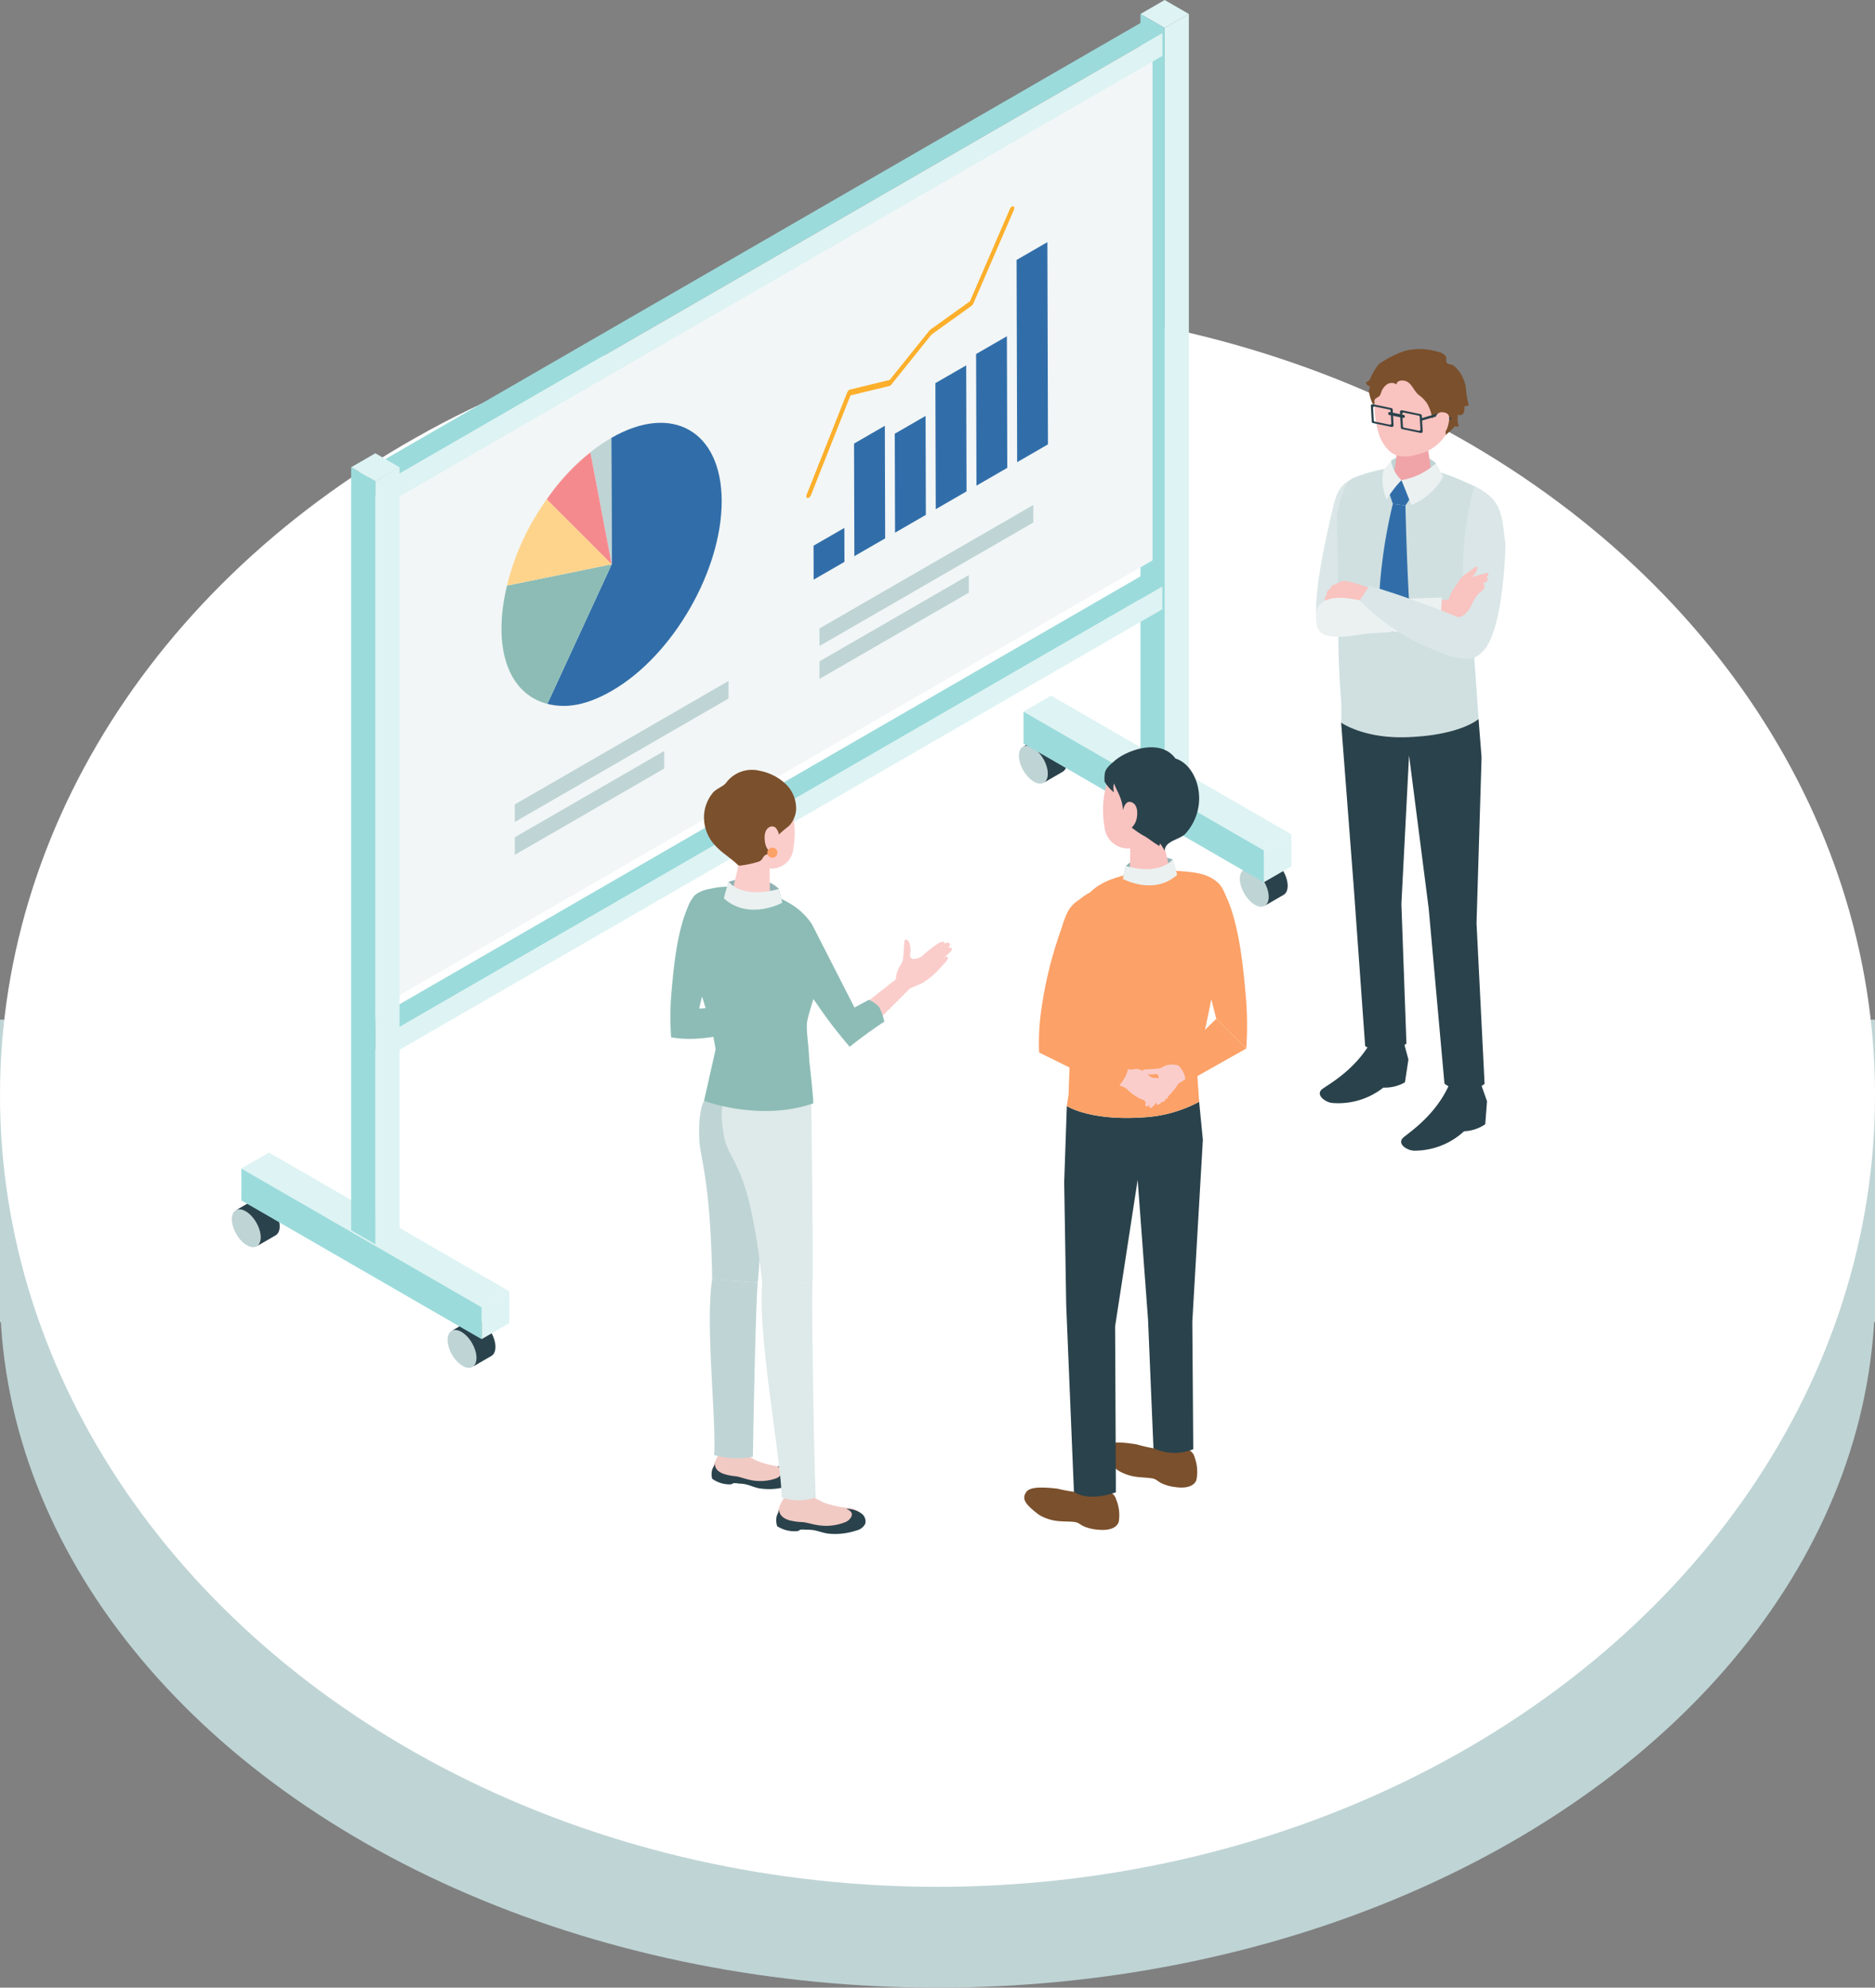 <svg xmlns="http://www.w3.org/2000/svg" width="186" height="197.126" viewBox="0 0 186 197.126">
  <rect x="0" y="0" width="186" height="197.126" fill="#808080" stroke="none"/>
  <g id="グループ_19075" data-name="グループ 19075" transform="translate(12072 -1023.874)">
    <g id="グループ_19043" data-name="グループ 19043" transform="translate(-12281 -2427)">
      <ellipse id="楕円形_70" data-name="楕円形 70" cx="93" cy="69" rx="93" ry="69" transform="translate(209 3510)" fill="#bfd4d5"/>
      <rect id="長方形_118" data-name="長方形 118" width="186" height="30" transform="translate(209 3552)" fill="#bfd4d5"/>
      <ellipse id="楕円形_54" data-name="楕円形 54" cx="93" cy="78.5" rx="93" ry="78.5" transform="translate(209 3481)" fill="#fff"/>
    </g>
    <g id="グループ_19048" data-name="グループ 19048" transform="translate(-12342.332 -180.126)">
      <g id="グループ_1752" data-name="グループ 1752" transform="translate(293.332 1204)">
        <g id="グループ_1722" data-name="グループ 1722" transform="translate(107.543 34.612)">
          <path id="パス_4801" data-name="パス 4801" d="M383.811,580.468s-.955-.988,1.1-10.024c.705-3.107.753-3.947,3.167-4.793,2.092,2.5-1.527,15.042-1.527,15.042Z" transform="translate(-383.582 -553.153)" fill="#dae6e7"/>
          <path id="パス_4802" data-name="パス 4802" d="M403.13,588.553l-.482-6.792,1.482-13.443a2.6,2.6,0,0,0-1.534-2.91c-2.906-1.316-6.308-2.949-11.8-.794-.752.3-1.033,1.2-1.293,1.965a8.055,8.055,0,0,0-.428,2.868l.06,1.666.081,9.532c.017,2.014.118,4,.261,6.009.063.883.018,2.248.018,2.248s1.652,1.473,6.548,1.447C401.378,590.321,403.13,588.553,403.13,588.553Z" transform="translate(-386.994 -551.857)" fill="#d0e0e1"/>
          <path id="パス_4803" data-name="パス 4803" d="M413.868,725.422l.6,1.7-.177,2.285a4.03,4.03,0,0,1-2.1.694,7.259,7.259,0,0,1-4.923,1.925c-.611.013-1.665-.565-1.209-1.19.281-.386,3.235-2.07,4.708-5.472A14.685,14.685,0,0,1,413.868,725.422Z" transform="translate(-397.499 -652.52)" fill="#2a424b"/>
          <path id="パス_4804" data-name="パス 4804" d="M392.9,714.033l.475,1.741-.345,2.264a4.01,4.01,0,0,1-2.144.524,7.215,7.215,0,0,1-5.05,1.525c-.61-.036-1.619-.7-1.119-1.284.309-.362,3.378-1.8,5.1-5.079A14.72,14.72,0,0,1,392.9,714.033Z" transform="translate(-384.202 -645.311)" fill="#2a424b"/>
          <path id="パス_4805" data-name="パス 4805" d="M403.272,560.852a3.722,3.722,0,0,1,4.461.251,7.131,7.131,0,0,0,.217,1.038l-2.229.8-2.393-.338A12.852,12.852,0,0,1,403.272,560.852Z" transform="translate(-395.821 -549.778)" fill="#bfd4d5"/>
          <path id="パス_4806" data-name="パス 4806" d="M405.8,556.164c.96,0,1.469.54,1.469,1.008l.486,3.133c-.044.543-.967.982-2.06.982s-1.943-.44-1.9-.982l.473-3.275C404.31,556.553,404.842,556.164,405.8,556.164Z" transform="translate(-396.159 -547.249)" fill="#f0a4a8"/>
          <path id="パス_4807" data-name="パス 4807" d="M403.18,535.93c2.732.02,3.485,2.072,3.485,4.56a4.336,4.336,0,0,1-3.227,4.558c-1.334.389-2.992.736-4.007-1.819a9.938,9.938,0,0,1-.247-5.183C399.476,537.154,400.449,535.909,403.18,535.93Z" transform="translate(-393.143 -534.655)" fill="#f9c3c0"/>
          <path id="パス_4808" data-name="パス 4808" d="M402.691,568.146l1.263-1.14.974,1.652-.579.854-1.254-.154Z" transform="translate(-395.471 -553.997)" fill="#316ea9"/>
          <path id="パス_4809" data-name="パス 4809" d="M401.41,573.236l1.254.154s.1,5.336.438,10.888c.031.508-1.761,1.7-1.761,1.7s-1.37-1.3-1.357-1.8A51.347,51.347,0,0,1,401.41,573.236Z" transform="translate(-393.786 -557.874)" fill="#316ea9"/>
          <path id="パス_4810" data-name="パス 4810" d="M399.734,536.083c-.072-.216.205-.384.432-.4,1.006-.06,1.118.887,1.742,1.424a3.086,3.086,0,0,1,.851.877,4.012,4.012,0,0,1,.494,1.5c.338-.937,1.617,1.383,1.288,1.644.093-.074,1.035-.9.949-.936a.778.778,0,0,0,.4.045,2.5,2.5,0,0,1-.085-1.19.383.383,0,0,0,.557-.151,1.108,1.108,0,0,0,.062-.653.925.925,0,0,0,.441-.118,12.319,12.319,0,0,1-.293-1.861,3.571,3.571,0,0,0-1.223-2.09c-.192-.108-.511-.082-.646-.248s.037-.51-.164-.728a1.482,1.482,0,0,0-.767-.378,6.032,6.032,0,0,0-3.287-.063,10.11,10.11,0,0,0-2.031.972,3.112,3.112,0,0,0-.546.378,6.2,6.2,0,0,0-.8,1.392.819.819,0,0,1-.445.37.827.827,0,0,0,.162.267.282.282,0,0,0,.284.078,1.181,1.181,0,0,0-.078.845,4.259,4.259,0,0,0,.281.872c.032.069.117.129.181.086s.051-.1.044-.161a.44.44,0,0,1,.039-.327.378.378,0,0,1,.094-.076l.291-.191c.178-.117.2-.4.3-.587a1.561,1.561,0,0,1,.422-.55A.854.854,0,0,1,399.734,536.083Z" transform="translate(-391.719 -532.554)" fill="#7b502c"/>
          <path id="パス_4811" data-name="パス 4811" d="M403.625,649.973l.5-16.423-.3-3.815s-1.776,1.62-7.085,1.8c-4.367.144-6.548-1.447-6.548-1.447l1.258,16.386,1.127,15.7a3.141,3.141,0,0,0,1.928.465,3.283,3.283,0,0,0,2.166-.719l-.5-13.839.76-14.74,1.95,15.191,1.562,17.364a3.174,3.174,0,0,0,1.969.666,3.362,3.362,0,0,0,2.012-.637Z" transform="translate(-387.696 -593.038)" fill="#2a424b"/>
          <path id="パス_4812" data-name="パス 4812" d="M406.036,564.229s.52,1.28.974,2.455a6.216,6.216,0,0,0,3.176-2.831c-.3-.48-.722-1.308-.722-1.308A6.8,6.8,0,0,1,406.036,564.229Z" transform="translate(-397.552 -551.22)" fill="#ebf1f1"/>
          <path id="パス_4813" data-name="パス 4813" d="M424.55,591.035s-.434-1.916-1.148-4.763a28.574,28.574,0,0,0,1,6.119Z" transform="translate(-408.361 -565.988)" fill="#004595"/>
          <path id="パス_4814" data-name="パス 4814" d="M402.954,563.816a3.366,3.366,0,0,1-1.033-1.935s-.486.637-.758.965a4.86,4.86,0,0,0,.325,2.886,10.8,10.8,0,0,1,1.466-1.916" transform="translate(-394.471 -550.807)" fill="#ebf1f1"/>
          <path id="パス_4815" data-name="パス 4815" d="M420.392,583.6l.723-4.836a32.612,32.612,0,0,1,1.069-10.2c2.793,1.327,2.728,2.847,3.108,5.816,0,0-.163,8.716-2.33,10.646C421.069,586.966,420.392,583.6,420.392,583.6Z" transform="translate(-406.487 -554.966)" fill="#dae6e7"/>
          <path id="パス_4816" data-name="パス 4816" d="M417.556,591.239a2.081,2.081,0,0,1,.728-.772l.964-.7a.176.176,0,0,1,.121-.047c.1.013.1.152.069.245a1.661,1.661,0,0,1-.58.8l1.621-.445a.264.264,0,0,1-.127.422.272.272,0,0,1,.063.411.785.785,0,0,1-.42.222.383.383,0,0,1,.094.543,2.242,2.242,0,0,1-.452.427c-.707.64-.792,1.8-1.7,2.276-.6.31-1.279-.031-1.906.023-.1.008-.338.115-.419.082-.143-.056-.1-.328-.1-.465a11.843,11.843,0,0,1,.08-1.24,7.9,7.9,0,0,0,.9-.028.168.168,0,0,0,.078-.02.164.164,0,0,0,.052-.073,4.606,4.606,0,0,1,.371-.825C417.172,591.792,417.378,591.525,417.556,591.239Z" transform="translate(-403.444 -568.135)" fill="#f9c3c0"/>
          <path id="パス_4817" data-name="パス 4817" d="M387.212,593.635c-.057.03-.114.062-.169.1a1.078,1.078,0,0,1-.275.12.371.371,0,0,0-.239.123,1.237,1.237,0,0,0-.073.163c-.094.193-.358.288-.39.5-.008.057,0,.115-.01.171a.659.659,0,0,1-.091.182c-.054.094-.158.382-.073.483.066.078.363-.017.47-.032.378-.055.758-.1,1.14-.122a4.732,4.732,0,0,1,2.2.329,5.864,5.864,0,0,0,.619-1.487c0-.022-1.414-.469-1.546-.508a5.4,5.4,0,0,0-.8-.177A1.171,1.171,0,0,0,387.212,593.635Z" transform="translate(-384.995 -570.464)" fill="#f9c3c0"/>
          <path id="パス_4818" data-name="パス 4818" d="M395.87,600.888l.194-3.052-8.185.273s-4.289-1.146-4.309,1.515c-.006.833.118,1.429.539,1.728,1.155.819,3.918.063,5.049.011C392.421,601.213,395.87,600.888,395.87,600.888Z" transform="translate(-383.569 -573.184)" fill="#ebf1f1"/>
          <path id="パス_4819" data-name="パス 4819" d="M395.064,596.16l.979-1.465s2.612.814,3.419,1.11c1.966.72,3.638,1.3,5.569,2.111,1,.418,2.259.786,2.15,2.5-.2,3.112-4.542.682-5.982.122A21.377,21.377,0,0,1,395.064,596.16Z" transform="translate(-390.724 -571.23)" fill="#dae6e7"/>
          <g id="グループ_1720" data-name="グループ 1720" transform="translate(10.513 6.367)">
            <path id="パス_4820" data-name="パス 4820" d="M411.41,549.9l1.667-.484.013.242-1.667.484Z" transform="translate(-411.41 -549.416)" fill="#2a424b"/>
            <path id="パス_4821" data-name="パス 4821" d="M415.824,549.416l1.081.415c.084-.017.154.021.158.086h0c0,.069-.067.14-.156.159l-1.069-.417Z" transform="translate(-414.157 -549.416)" fill="#2a424b"/>
          </g>
          <g id="グループ_1721" data-name="グループ 1721" transform="translate(5.443 5.475)">
            <path id="パス_4822" data-name="パス 4822" d="M404.1,549.4l-1.383-.287c-.071-.015-.155.044-.152.105l0,.083a.119.119,0,0,0,.1.107l1.383.287c.071.015.155-.044.152-.105l0-.083A.119.119,0,0,0,404.1,549.4Z" transform="translate(-400.834 -548.336)" fill="#2a424b"/>
            <path id="パス_4823" data-name="パス 4823" d="M407.8,549.168l.088,1.589c0,.082-.107.159-.2.139l-1.83-.38a.158.158,0,0,1-.139-.142l-.088-1.589c0-.082.107-.159.2-.139l1.83.38A.158.158,0,0,1,407.8,549.168Zm-.319.007-1.464-.3c-.075-.016-.164.046-.161.111l.071,1.271a.126.126,0,0,0,.111.114l1.464.3c.075.016.164-.046.161-.111l-.071-1.271A.126.126,0,0,0,407.478,549.175Z" transform="translate(-402.741 -548.043)" fill="#2a424b"/>
            <path id="パス_4824" data-name="パス 4824" d="M400.154,547.58l.088,1.589c0,.082-.107.159-.2.14l-1.83-.381a.157.157,0,0,1-.138-.142l-.088-1.589c0-.082.107-.159.2-.14l1.83.38A.158.158,0,0,1,400.154,547.58Zm-.319.007-1.464-.3c-.075-.015-.164.047-.161.112l.071,1.271a.126.126,0,0,0,.111.114l1.464.3c.075.016.164-.046.161-.112l-.071-1.271A.127.127,0,0,0,399.835,547.586Z" transform="translate(-397.984 -547.054)" fill="#2a424b"/>
          </g>
          <path id="パス_4825" data-name="パス 4825" d="M414.641,549.954s.047-.925.842-.8c.679.1.662.543.466,1.315s-.668,1.138-1.146,1.116S414.641,549.954,414.641,549.954Z" transform="translate(-402.845 -542.876)" fill="#f9c3c0"/>
        </g>
        <g id="グループ_1746" data-name="グループ 1746" transform="translate(0 0)">
          <g id="グループ_1735" data-name="グループ 1735">
            <g id="グループ_1726" data-name="グループ 1726" transform="translate(78.079 68.992)">
              <g id="グループ_1723" data-name="グループ 1723" transform="translate(21.913 16.088)">
                <path id="パス_4826" data-name="パス 4826" d="M366.035,672.758c.546-.316.526-1.372-.044-2.358s-1.476-1.53-2.022-1.214-.526,1.372.044,2.358S365.489,673.074,366.035,672.758Z" transform="translate(-363.572 -668.004)" fill="#bfd4d5"/>
                <path id="パス_4827" data-name="パス 4827" d="M366.509,666.294l-1.886,1.092c.546-.316,1.452.228,2.022,1.214s.59,2.042.044,2.358l1.885-1.092c.546-.316.527-1.372-.044-2.358S367.055,665.978,366.509,666.294Z" transform="translate(-364.226 -666.204)" fill="#2a424b"/>
              </g>
              <g id="グループ_1724" data-name="グループ 1724" transform="translate(0 3.88)">
                <path id="パス_4828" data-name="パス 4828" d="M308,640.428c.546-.316.526-1.372-.044-2.358s-1.476-1.53-2.022-1.214-.526,1.371.044,2.358S307.457,640.744,308,640.428Z" transform="translate(-305.54 -635.674)" fill="#bfd4d5"/>
                <path id="パス_4829" data-name="パス 4829" d="M308.477,633.964l-1.885,1.092c.546-.316,1.451.227,2.022,1.214s.591,2.042.044,2.358l1.886-1.092c.546-.316.526-1.372-.044-2.358S309.024,633.648,308.477,633.964Z" transform="translate(-306.195 -633.874)" fill="#2a424b"/>
              </g>
              <g id="グループ_1725" data-name="グループ 1725" transform="translate(0.453)">
                <path id="パス_4830" data-name="パス 4830" d="M333.315,637.361l-2.742,1.583-23.833-13.76,2.742-1.583Z" transform="translate(-306.739 -623.6)" fill="#def3f3"/>
                <path id="パス_4831" data-name="パス 4831" d="M369.856,661.624l2.742-1.583v3.166l-2.742,1.583Z" transform="translate(-346.022 -646.28)" fill="#def3f3"/>
                <path id="パス_4832" data-name="パス 4832" d="M330.573,641.553l-23.833-13.76v3.166l23.833,13.76Z" transform="translate(-306.739 -626.21)" fill="#9cdbdc"/>
              </g>
            </g>
            <g id="グループ_1727" data-name="グループ 1727" transform="translate(90.132)">
              <path id="パス_4833" data-name="パス 4833" d="M342.265,442.282l-2.4,1.387-2.4-1.387,2.4-1.387Z" transform="translate(-337.46 -440.895)" fill="#def3f3"/>
              <path id="パス_4834" data-name="パス 4834" d="M343.822,445.955l2.4-1.387v75.675l-2.4,1.387Z" transform="translate(-341.419 -443.181)" fill="#def3f3"/>
              <path id="パス_4835" data-name="パス 4835" d="M339.862,445.955l-2.4-1.387v75.675l2.4,1.387Z" transform="translate(-337.46 -443.181)" fill="#9cdbdc"/>
            </g>
            <path id="パス_4836" data-name="パス 4836" d="M136.456,496.89l77.1-44.515v51.241l-77.1,44.515Z" transform="translate(-122.225 -448.04)" fill="#f2f6f6"/>
            <g id="グループ_1728" data-name="グループ 1728" transform="translate(13.527 57.038)">
              <path id="パス_4837" data-name="パス 4837" d="M213.371,593.073l-76.821,44.353-1.956-1.129,76.821-44.353Z" transform="translate(-134.594 -591.944)" fill="#9cdbdc"/>
              <path id="パス_4838" data-name="パス 4838" d="M139.772,639.287l76.821-44.353v2.258l-76.821,44.353Z" transform="translate(-137.817 -593.805)" fill="#def3f3"/>
              <path id="パス_4839" data-name="パス 4839" d="M136.549,710.529l-1.956-1.129v2.258l1.956,1.129Z" transform="translate(-134.594 -665.047)" fill="#8cbcb5"/>
            </g>
            <g id="グループ_1729" data-name="グループ 1729" transform="translate(13.527 2.158)">
              <path id="パス_4840" data-name="パス 4840" d="M213.371,447.738l-76.821,44.353-1.956-1.129,76.821-44.353Z" transform="translate(-134.594 -446.609)" fill="#9cdbdc"/>
              <path id="パス_4841" data-name="パス 4841" d="M139.772,493.952,216.594,449.6v2.258L139.772,496.21Z" transform="translate(-137.817 -448.47)" fill="#def3f3"/>
              <path id="パス_4842" data-name="パス 4842" d="M136.549,565.2l-1.956-1.129v2.258l1.956,1.129Z" transform="translate(-134.594 -519.713)" fill="#8cbcb5"/>
            </g>
            <g id="グループ_1733" data-name="グループ 1733" transform="translate(0 114.304)">
              <g id="グループ_1730" data-name="グループ 1730" transform="translate(20.809 16.506)">
                <ellipse id="楕円形_91" data-name="楕円形 91" cx="1.142" cy="2.063" rx="1.142" ry="2.063" transform="matrix(0.866, -0.501, 0.501, 0.866, 0, 1.754)" fill="#bfd4d5"/>
                <path id="パス_4843" data-name="パス 4843" d="M158.383,787.4,156.5,788.49c.546-.316,1.452.228,2.022,1.214s.59,2.042.044,2.358l1.885-1.092c.546-.316.526-1.372-.044-2.358S158.929,787.083,158.383,787.4Z" transform="translate(-155.508 -787.309)" fill="#2a424b"/>
              </g>
              <g id="グループ_1731" data-name="グループ 1731" transform="translate(0 4.544)">
                <path id="パス_4844" data-name="パス 4844" d="M101.233,762.184c.546-.316.526-1.372-.044-2.358s-1.476-1.53-2.022-1.214-.526,1.372.044,2.358S100.687,762.5,101.233,762.184Z" transform="translate(-98.77 -757.43)" fill="#bfd4d5"/>
                <path id="パス_4845" data-name="パス 4845" d="M101.707,755.72l-1.886,1.092c.546-.316,1.452.227,2.022,1.214s.59,2.042.044,2.358l1.886-1.092c.546-.316.526-1.372-.045-2.358S102.253,755.4,101.707,755.72Z" transform="translate(-99.424 -755.63)" fill="#2a424b"/>
              </g>
              <g id="グループ_1732" data-name="グループ 1732" transform="translate(0.943)">
                <path id="パス_4846" data-name="パス 4846" d="M127.842,757.358l-2.742,1.583-23.834-13.76,2.742-1.583Z" transform="translate(-101.266 -743.598)" fill="#def3f3"/>
                <path id="パス_4847" data-name="パス 4847" d="M164.383,781.621l2.742-1.583V783.2l-2.742,1.583Z" transform="translate(-140.55 -766.278)" fill="#def3f3"/>
                <path id="パス_4848" data-name="パス 4848" d="M125.1,761.551l-23.834-13.76v3.166l23.834,13.76Z" transform="translate(-101.266 -746.207)" fill="#9cdbdc"/>
              </g>
            </g>
            <g id="グループ_1734" data-name="グループ 1734" transform="translate(11.828 44.953)">
              <path id="パス_4849" data-name="パス 4849" d="M134.9,561.328l-2.4,1.387-2.4-1.387,2.4-1.387Z" transform="translate(-130.094 -559.941)" fill="#def3f3"/>
              <path id="パス_4850" data-name="パス 4850" d="M136.456,565l2.4-1.387v75.675l-2.4,1.387Z" transform="translate(-134.053 -562.227)" fill="#def3f3"/>
              <path id="パス_4851" data-name="パス 4851" d="M132.5,565l-2.4-1.387v75.675l2.4,1.387Z" transform="translate(-130.094 -562.227)" fill="#9cdbdc"/>
            </g>
          </g>
          <g id="グループ_1745" data-name="グループ 1745" transform="translate(26.747 20.461)">
            <g id="グループ_1736" data-name="グループ 1736" transform="translate(0 21.472)">
              <path id="パス_4852" data-name="パス 4852" d="M188,553.44c6.024-3.478,10.924-.686,10.944,6.236s-4.848,15.354-10.873,18.832c-2.41,1.392-4.464,1.81-6.418,1.308l6.383-13.842Z" transform="translate(-177.099 -551.944)" fill="#316ea9"/>
              <path id="パス_4853" data-name="パス 4853" d="M195.028,555.906l.035,12.534-2.116-11.1A16.051,16.051,0,0,1,195.028,555.906Z" transform="translate(-184.132 -554.41)" fill="#bfd4d5"/>
              <path id="パス_4854" data-name="パス 4854" d="M170.148,591.215l10.385-2.116-6.383,13.842C170.242,601.937,168.674,597.342,170.148,591.215Z" transform="translate(-169.602 -575.069)" fill="#8cbcb5"/>
              <path id="パス_4855" data-name="パス 4855" d="M185.82,559.7l2.116,11.1-6.44-6.439A21.7,21.7,0,0,1,185.82,559.7Z" transform="translate(-177.005 -556.769)" fill="#f58a8e"/>
              <path id="パス_4856" data-name="パス 4856" d="M174.993,572.048l6.44,6.439L171.048,580.6A24.343,24.343,0,0,1,174.993,572.048Z" transform="translate(-170.502 -564.456)" fill="#fed48d"/>
            </g>
            <g id="グループ_1744" data-name="グループ 1744" transform="translate(30.239)">
              <path id="パス_4857" data-name="パス 4857" d="M270.067,495.114a.2.2,0,0,1,.137-.031c.114.021.145.18.069.354l-4.017,9.282a.552.552,0,0,1-.176.226L262.1,507.8l-3.986,4.962a.451.451,0,0,1-.124.109.261.261,0,0,1-.069.029l-3.857.935-3.918,9.881a.538.538,0,0,1-.213.262.212.212,0,0,1-.126.032c-.117-.013-.157-.164-.087-.339l4.016-10.127a.531.531,0,0,1,.212-.261.27.27,0,0,1,.069-.029l3.94-.956,3.939-4.9a.518.518,0,0,1,.094-.091l3.923-2.806,3.955-9.137A.529.529,0,0,1,270.067,495.114Z" transform="translate(-249.681 -495.081)" fill="#fcaf2b"/>
              <g id="グループ_1743" data-name="グループ 1743" transform="translate(0.719 3.554)">
                <g id="グループ_1737" data-name="グループ 1737" transform="translate(20.14)">
                  <path id="パス_4858" data-name="パス 4858" d="M307.976,504.492l.057,20.055-3.056,1.765-.057-20.055Z" transform="translate(-304.92 -504.492)" fill="#316ea9"/>
                </g>
                <g id="グループ_1738" data-name="グループ 1738" transform="translate(16.122 9.332)">
                  <path id="パス_4859" data-name="パス 4859" d="M297.337,529.206l.037,13.053-3.056,1.765-.037-13.054Z" transform="translate(-294.28 -529.206)" fill="#316ea9"/>
                </g>
                <g id="グループ_1739" data-name="グループ 1739" transform="translate(12.086 12.219)">
                  <path id="パス_4860" data-name="パス 4860" d="M286.648,536.849l.035,12.5-3.056,1.764-.035-12.5Z" transform="translate(-283.592 -536.849)" fill="#316ea9"/>
                </g>
                <g id="グループ_1740" data-name="グループ 1740" transform="translate(8.056 17.235)">
                  <path id="パス_4861" data-name="パス 4861" d="M275.976,550.133l.028,9.813-3.056,1.765-.028-9.813Z" transform="translate(-272.92 -550.133)" fill="#316ea9"/>
                </g>
                <g id="グループ_1741" data-name="グループ 1741" transform="translate(4.015 18.214)">
                  <path id="パス_4862" data-name="パス 4862" d="M265.275,552.727l.032,11.165-3.056,1.764-.032-11.165Z" transform="translate(-262.219 -552.727)" fill="#316ea9"/>
                </g>
                <g id="グループ_1742" data-name="グループ 1742" transform="translate(0 28.34)">
                  <path id="パス_4863" data-name="パス 4863" d="M254.641,579.544l.01,3.369-3.056,1.764-.01-3.369Z" transform="translate(-251.585 -579.544)" fill="#316ea9"/>
                </g>
              </g>
            </g>
            <path id="パス_4864" data-name="パス 4864" d="M253.142,600.49l14.816-8.554v1.74l-14.816,8.554Z" transform="translate(-221.596 -555.362)" fill="#bfd4d5"/>
            <path id="パス_4865" data-name="パス 4865" d="M253.142,585.772l21.206-12.243v1.74l-21.206,12.243Z" transform="translate(-221.596 -543.906)" fill="#bfd4d5"/>
            <path id="パス_4866" data-name="パス 4866" d="M173.1,646.7l14.816-8.554v1.74L173.1,648.445Z" transform="translate(-171.776 -584.126)" fill="#bfd4d5"/>
            <path id="パス_4867" data-name="パス 4867" d="M173.1,631.987,194.3,619.744v1.74L173.1,633.727Z" transform="translate(-171.776 -572.669)" fill="#bfd4d5"/>
          </g>
        </g>
        <g id="グループ_1747" data-name="グループ 1747" transform="translate(43.5 76.357)">
          <path id="パス_4868" data-name="パス 4868" d="M226.12,821.39a3.331,3.331,0,0,0-.892,1.711s-.184.851,1.464,1.208a3.4,3.4,0,0,0,1.108.089,1.88,1.88,0,0,1,.773-.08c.451.1.881.277,1.33.375a3.715,3.715,0,0,0,1.294.061,2.118,2.118,0,0,0,.372-.083c.386-.127,1.276-.408,1.356-.884a.56.56,0,0,0-.261-.524,1.563,1.563,0,0,0-.578-.208c-1.3-.278-2.744-.467-3.713-1.476a1.794,1.794,0,0,0-.951-.459A1.431,1.431,0,0,0,226.12,821.39Z" transform="translate(-220.973 -753.875)" fill="#f1cac4"/>
          <path id="パス_4869" data-name="パス 4869" d="M225.975,826.195a5.561,5.561,0,0,0,1.223.243c.415.06.817.227,1.231.318a4.748,4.748,0,0,0,2.664-.077,1.054,1.054,0,0,0,.654-.517c.161-.389-.163-.573-.446-.712a2.317,2.317,0,0,1,1.331.468.893.893,0,0,1,.333,1.011,1.2,1.2,0,0,1-.831.558,6.17,6.17,0,0,1-2.547.156c-.486-.071-.935-.3-1.411-.408a4.041,4.041,0,0,0-.705-.073,1.652,1.652,0,0,0-.531-.033c-.041.018-.074.051-.113.073a.43.43,0,0,1-.207.04,2.967,2.967,0,0,1-1.766-.557,1.73,1.73,0,0,1,0-.9c.068-.228.254-.427.278-.672C225.074,825.687,225.474,826.005,225.975,826.195Z" transform="translate(-220.705 -756.385)" fill="#2a424b"/>
          <path id="パス_4870" data-name="パス 4870" d="M243.28,832.536a3.582,3.582,0,0,0-1.022,1.807s-.229.908,1.529,1.353a3.645,3.645,0,0,0,1.188.136,2.021,2.021,0,0,1,.835-.057c.481.125.936.33,1.416.452a4,4,0,0,0,1.389.113,2.3,2.3,0,0,0,.4-.076c1.415-.413,1.741-.742,1.622-1.353-.1-.541-.848-.85-1.315-.9a9.574,9.574,0,0,1-2.584-.55c-.151-.057-.258-.169-.417-.228a1.594,1.594,0,0,1-.628-.416,1.928,1.928,0,0,0-1.006-.528A1.538,1.538,0,0,0,243.28,832.536Z" transform="translate(-231.57 -760.818)" fill="#f1cac4"/>
          <path id="パス_4871" data-name="パス 4871" d="M243.05,838.3a6,6,0,0,0,1.328.188c.449.039.892.195,1.341.268a5.115,5.115,0,0,0,2.857-.244,1.135,1.135,0,0,0,.671-.595c.15-.427-.21-.606-.521-.739a2.494,2.494,0,0,1,1.459.422.961.961,0,0,1,.418,1.066,1.291,1.291,0,0,1-.859.649,6.635,6.635,0,0,1-2.727.322c-.526-.047-1.022-.262-1.54-.353a4.337,4.337,0,0,0-.762-.036,1.783,1.783,0,0,0-.572,0c-.043.022-.076.06-.117.085a.464.464,0,0,1-.22.056,3.194,3.194,0,0,1-1.931-.492,1.86,1.86,0,0,1-.057-.966c.06-.249.247-.474.258-.739C242.052,837.8,242.5,838.122,243.05,838.3Z" transform="translate(-231.277 -763.89)" fill="#2a424b"/>
          <path id="パス_4872" data-name="パス 4872" d="M223.355,685.953l-6.53.376,2.347-9.836c.29-.957.068-1.832-.916-1.957a2.488,2.488,0,0,0-1.917.6c-1.523,2.178-1.977,6.33-2.239,9.357a28.639,28.639,0,0,0-.055,4.682c4.068.747,9.083-1.444,9.083-1.444Z" transform="translate(-213.969 -662.658)" fill="#8cbcb5"/>
          <path id="パス_4873" data-name="パス 4873" d="M229.093,777.192c-.2,1.562-.455,15.081-.486,17.272a8.055,8.055,0,0,1-3.845-.164c.244-3.337-.906-13.042-.189-17.437Z" transform="translate(-220.42 -726.355)" fill="#bfd4d5"/>
          <path id="パス_4874" data-name="パス 4874" d="M222.819,747.706c-.179-10.444-1.3-12.175-1.289-14.142-.1-2.666.477-3.567.477-3.567l1.679-.015,4.648,1.752s-.8,14.717-.994,16.279Z" transform="translate(-218.667 -697.177)" fill="#bfd4d5"/>
          <path id="パス_4875" data-name="パス 4875" d="M242.989,777.752c-.108,1.933.168,18.594.33,21.284a5.138,5.138,0,0,1-3.385.028c-.074-4.109-2.389-15.87-1.929-21.326Z" transform="translate(-228.892 -726.9)" fill="#dee9e9"/>
          <path id="パス_4876" data-name="パス 4876" d="M231.458,745.692c-1.347-12.4-3.287-11.682-3.809-14.614-.446-2.494-.086-3.026-.086-3.026l3.526-1.846,5.231,1.535s.221,16,.122,17.937Z" transform="translate(-222.344 -694.827)" fill="#dee9e9"/>
          <path id="パス_4877" data-name="パス 4877" d="M228.378,671.925s3.019-1.147,4.983.693l.326,1.378a5.854,5.854,0,0,1-5.86-.16C227.953,673.326,228.378,671.925,228.378,671.925Z" transform="translate(-222.593 -660.823)" fill="#91b1b3"/>
          <path id="パス_4878" data-name="パス 4878" d="M230.259,691.082c-.08-1.769-.265-2.62-.244-3.615.023-1.125,1.714-5.021,1.151-6a7.665,7.665,0,0,1-.947-4.245c-1.228-2.319-6.59-4.027-9.725-3.242-5.542.932-.227,10.6.467,15.955l-1.145,5.086s5.531,2.088,10.835.252C230.651,694.476,230.259,691.082,230.259,691.082Z" transform="translate(-216.476 -662.203)" fill="#8cbcb5"/>
          <path id="パス_4879" data-name="パス 4879" d="M234.076,649.343c-.33-.773-1.315-1.812-3.852-1.606s-3.072,2.079-2.938,4.293a4.115,4.115,0,0,0,1.4,2.981.764.764,0,0,1,.246.775c-.19.778-.528,2.17-.528,2.17.006.456.844.892,1.872.973s1.856-.222,1.85-.679l-.034-2.5a2.168,2.168,0,0,0,2.356-1.995A8.57,8.57,0,0,0,234.076,649.343Z" transform="translate(-222.246 -645.972)" fill="#facdcb"/>
          <path id="パス_4880" data-name="パス 4880" d="M228.5,672.507s1.275,1.757,4.983.693l.326,1.378s-3.291,1.81-5.788-.431C228.146,673.521,228.5,672.507,228.5,672.507Z" transform="translate(-222.712 -661.405)" fill="#ebf1f1"/>
          <path id="パス_4881" data-name="パス 4881" d="M224.878,651.469c.4.318.817.624,1.193.971a.52.52,0,0,0,.239.152.5.5,0,0,0,.179-.009,10.206,10.206,0,0,0,1.765-.392c.383-.148.338-.469.652-.657a1.58,1.58,0,0,1,.282-.09c.285-.1.086-.258-.02-.4a1.605,1.605,0,0,1-.292-.626c-.135-.668-.087-1.427.469-1.663a.517.517,0,0,1,.67.228,1.741,1.741,0,0,1,.184.387.96.96,0,0,0,.052.17.026.026,0,0,0,.012.011c-.136-.045.927-.837,1.025-.948a2.631,2.631,0,0,0,.646-1.518,3.363,3.363,0,0,0-1.048-2.6,5.153,5.153,0,0,0-2.55-1.29,3.184,3.184,0,0,0-3.341,1.185c-.273.372-.973.579-1.312.988a3.877,3.877,0,0,0-.85,1.928,4.074,4.074,0,0,0,.841,3.039A7.059,7.059,0,0,0,224.878,651.469Z" transform="translate(-219.463 -643.106)" fill="#7b502c"/>
          <path id="パス_4882" data-name="パス 4882" d="M265.8,696.394l3.862-3.865,1.19-.514a7.952,7.952,0,0,0,1.544-1.227c.418-.456.734-.792.832-.907.146-.172.278-.392.148-.494-.1-.077-.335.075-.335.075s.577-.494.651-.574.194-.251.088-.362-.356-.016-.356-.016c.237-.2.251-.363.171-.465-.1-.13-.485.013-.485.013s0-.313-.553-.058a12.007,12.007,0,0,0-1.719,1.347,1.784,1.784,0,0,1-.849.26.4.4,0,0,1-.324-.308,5,5,0,0,1,.069-.527c0-.259-.087-1.142-.507-1.086a.111.111,0,0,0-.063.026.137.137,0,0,0-.031.071,3.475,3.475,0,0,0-.052.527c-.019.367-.056.733-.082,1.1,0,.009,0,.018,0,.027a1.468,1.468,0,0,1-.294.8,2.84,2.84,0,0,0-.44,1.384l-2.99,2.348Z" transform="translate(-245.899 -670.852)" fill="#facdcb"/>
          <path id="パス_4883" data-name="パス 4883" d="M251.637,689.249l-1.43.767-4.219-8.266c-1.306-1.916-1.507-.954-2.3-.407-.629.433-.878.889-.835,1.242.307,2.562,1.749,4.556,3.518,6.917a46.028,46.028,0,0,0,3.367,4.407c1.607-1.31,3.432-2.5,3.432-2.5a6.052,6.052,0,0,0-.51-1.436A3.13,3.13,0,0,0,251.637,689.249Z" transform="translate(-231.944 -666.449)" fill="#8cbcb5"/>
          <path id="パス_4884" data-name="パス 4884" d="M240.458,664.019a.5.5,0,1,1-.5-.5A.5.5,0,0,1,240.458,664.019Z" transform="translate(-229.837 -655.813)" fill="#fca167"/>
        </g>
        <g id="グループ_1751" data-name="グループ 1751" transform="translate(78.603 74.114)">
          <path id="パス_4885" data-name="パス 4885" d="M337.763,666.086s-2.809-1.067-4.635.645l-.3,1.282a5.446,5.446,0,0,0,5.452-.149C338.159,667.39,337.763,666.086,337.763,666.086Z" transform="translate(-323.046 -654.961)" fill="#91b1b3"/>
          <path id="パス_4886" data-name="パス 4886" d="M352.342,685.74l-2.974-11.754c-.336-1.109.412-1.864,1.552-2.008.9-.115,1.488.093,1.732.441,1.765,2.524,2.291,7.337,2.6,10.846a33.239,33.239,0,0,1,.064,5.426Z" transform="translate(-333.292 -658.812)" fill="#fca167"/>
          <g id="グループ_1748" data-name="グループ 1748" transform="translate(7.812 68.945)">
            <path id="パス_4887" data-name="パス 4887" d="M336.644,821.058a4.111,4.111,0,0,1,.246,2.371s-.176,1.062-2.231.723a4.185,4.185,0,0,1-1.314-.4c-.316-.176-.469-.383-.852-.444-.563-.089-1.138-.082-1.7-.174a4.591,4.591,0,0,1-1.515-.518,2.566,2.566,0,0,1-.389-.265c-1.3-1.084-1.492-1.581-1.086-2.169.259-.376.855-.615,3.135-.25a15.138,15.138,0,0,0,2.178.467,1.827,1.827,0,0,0,.852-.15,2.218,2.218,0,0,1,1.3-.094A1.767,1.767,0,0,1,336.644,821.058Z" transform="translate(-327.616 -819.749)" fill="#7b502c"/>
            <ellipse id="楕円形_92" data-name="楕円形 92" cx="0.886" cy="1.593" rx="0.886" ry="1.593" transform="translate(5.752 1.835) rotate(-78.881)" fill="#7b502c"/>
          </g>
          <g id="グループ_1749" data-name="グループ 1749" transform="translate(0 73.415)">
            <path id="パス_4888" data-name="パス 4888" d="M315.965,832.575a4.115,4.115,0,0,1,.348,2.358s-.13,1.068-2.2.818a4.191,4.191,0,0,1-1.33-.345c-.323-.162-.485-.363-.87-.406-.567-.065-1.14-.033-1.7-.1a4.609,4.609,0,0,1-1.536-.453,2.634,2.634,0,0,1-.4-.248c-1.345-1.028-1.558-1.515-1.179-2.121.242-.387.827-.651,3.121-.384a15.2,15.2,0,0,0,2.2.373,1.827,1.827,0,0,0,.845-.186,2.213,2.213,0,0,1,1.3-.151A1.768,1.768,0,0,1,315.965,832.575Z" transform="translate(-306.928 -831.586)" fill="#7b502c"/>
            <path id="パス_4889" data-name="パス 4889" d="M325.74,833.03c.074-.483-.572-.983-1.442-1.115s-1.634.152-1.708.636.572.983,1.442,1.115S325.667,833.513,325.74,833.03Z" transform="translate(-316.673 -831.77)" fill="#7b502c"/>
          </g>
          <path id="パス_4890" data-name="パス 4890" d="M317.689,730.693l-.262,7.559.2,12.179.767,18.515s1.247,1.058,4.158.055c0-1.829-.074-16.451-.074-16.451l2.237-14.54,1.03,13.859.537,12.755a4.9,4.9,0,0,0,3.946.1c0-.582-.091-12.655-.091-12.655l1.046-18.038-.369-3.76a13.238,13.238,0,0,1-5.6,1.547C319.946,732.172,317.689,730.693,317.689,730.693Z" transform="translate(-313.462 -695.113)" fill="#2a424b"/>
          <path id="パス_4891" data-name="パス 4891" d="M331.246,692.5a13.239,13.239,0,0,1-5.6,1.547c-5.272.355-7.528-1.124-7.528-1.124l.175-1.144s.227-6.683.373-9.44c.112-2.111.322-8.123,1.263-9.9,1.409-2.659,7.03-3.178,10.7-2.687,4.114.551,3.406,3.76,3.152,5.276C332.213,684.4,331,688.906,331,688.906Z" transform="translate(-313.894 -657.347)" fill="#fca167"/>
          <path id="パス_4892" data-name="パス 4892" d="M328.162,642.376c.358-.839,1.428-1.969,4.183-1.744s3.336,2.258,3.191,4.663a4.469,4.469,0,0,1-1.523,3.237.831.831,0,0,0-.267.842c.206.845.574,2.357.574,2.357-.006.5-.916.969-2.033,1.057s-2.016-.242-2.01-.737l.037-2.719a2.354,2.354,0,0,1-2.558-2.166A9.3,9.3,0,0,1,328.162,642.376Z" transform="translate(-319.794 -639.305)" fill="#f9c3c0"/>
          <path id="パス_4893" data-name="パス 4893" d="M337.763,666.628s-1.186,1.635-4.635.645l-.3,1.282s3.061,1.684,5.385-.4C338.09,667.571,337.763,666.628,337.763,666.628Z" transform="translate(-323.046 -655.503)" fill="#ebf1f1"/>
          <path id="パス_4894" data-name="パス 4894" d="M329.829,643.4a3.218,3.218,0,0,0-.193-1.077c-.163-.531-.491-1.044-.676-1.58a1.778,1.778,0,0,0-.009.884,3.583,3.583,0,0,1-.8-.857.513.513,0,0,1-.14-.4,2.913,2.913,0,0,1,.059-.73c.118-.467.647-.872,1-1.177,1.119-.964,4.455-2.268,5.982-.184,2.2.666,3.46,4.657,1.018,7.429-.571.641-2.07.714-2.083,1.718q-.215-.379-.466-.736c-.017.086-.034.173-.05.26-.619-.315-1.115-.8-1.728-1.1a9.289,9.289,0,0,1-1.029-.724,1.759,1.759,0,0,0,.482-.844c.134-.663.087-1.417-.466-1.652C330.206,642.4,329.974,642.948,329.829,643.4Z" transform="translate(-320.05 -637.167)" fill="#2a424b"/>
          <path id="パス_4895" data-name="パス 4895" d="M331.3,722.656s.417.384.6.53a4.244,4.244,0,0,0,.615.417,3.633,3.633,0,0,0,1.212.42l.076.011a6.77,6.77,0,0,0,1.1-.008c.093,0,.234.045.307-.1,0-.006.051-.146.036-.146,0,0,.216-.014.265-.167a.3.3,0,0,0-.112-.359.228.228,0,0,0,.194-.146.279.279,0,0,0-.062-.3c-.043-.045-.378-.28-.378-.28s.135.05.185-.055c.27-.556-.883-.805-1.063-.809a1.124,1.124,0,0,1-.336-.028,1.342,1.342,0,0,1-.413-.312,2.183,2.183,0,0,0-.97-.525c-.327-.076-.613.137-.929.019l-1.208-.562-.449,1.838Z" transform="translate(-321.264 -688.884)" fill="#facdcb"/>
          <path id="パス_4896" data-name="パス 4896" d="M342.97,720.088l-1.341.889a6.425,6.425,0,0,1-1,1.243c-.371.336-.644.59-.738.668-.14.118-.318.223-.4.117-.062-.08.062-.27.062-.27s-.4.464-.467.523-.2.156-.293.069-.011-.288-.011-.288c-.167.191-.295.2-.377.136-.1-.082.013-.392.013-.392s-.253,0-.044-.447a9.691,9.691,0,0,1,1.1-1.384,1.445,1.445,0,0,0,.215-.685.32.32,0,0,0-.248-.264,3.935,3.935,0,0,0-.427.054c-.21,0-.923-.077-.876-.416a.089.089,0,0,1,.022-.051.109.109,0,0,1,.058-.025,2.831,2.831,0,0,1,.427-.039c.3-.014.593-.042.89-.06h.022a1.182,1.182,0,0,0,.649-.233,1.981,1.981,0,0,1,1.353-.1l.748-.935Z" transform="translate(-326.351 -687.598)" fill="#facdcb"/>
          <path id="パス_4897" data-name="パス 4897" d="M353.135,711.426l-6.024,3.4a2.089,2.089,0,0,0-.386-1.342,1.978,1.978,0,0,0-.934-.766l4.375-4.239Z" transform="translate(-331.116 -681.549)" fill="#fca167"/>
          <g id="グループ_1750" data-name="グループ 1750" transform="translate(1.452 14.329)">
            <path id="パス_4898" data-name="パス 4898" d="M318.237,694.779s-2.474-1.3-7.436-3.723a22.263,22.263,0,0,1,.186-4.023,39.9,39.9,0,0,1,1.871-7.831c.449-1.214.61-2.433,1.789-3.214.456-.3,1.41-1.24,1.931-.719a3.822,3.822,0,0,1,.709,1.507,6.3,6.3,0,0,1-.312,3.989c-.767,2.024-2.465,8.041-2.465,8.041l5.213,3.341A3.774,3.774,0,0,1,318.237,694.779Z" transform="translate(-310.774 -675.114)" fill="#fca167"/>
          </g>
        </g>
      </g>
    </g>
  </g>
</svg>
